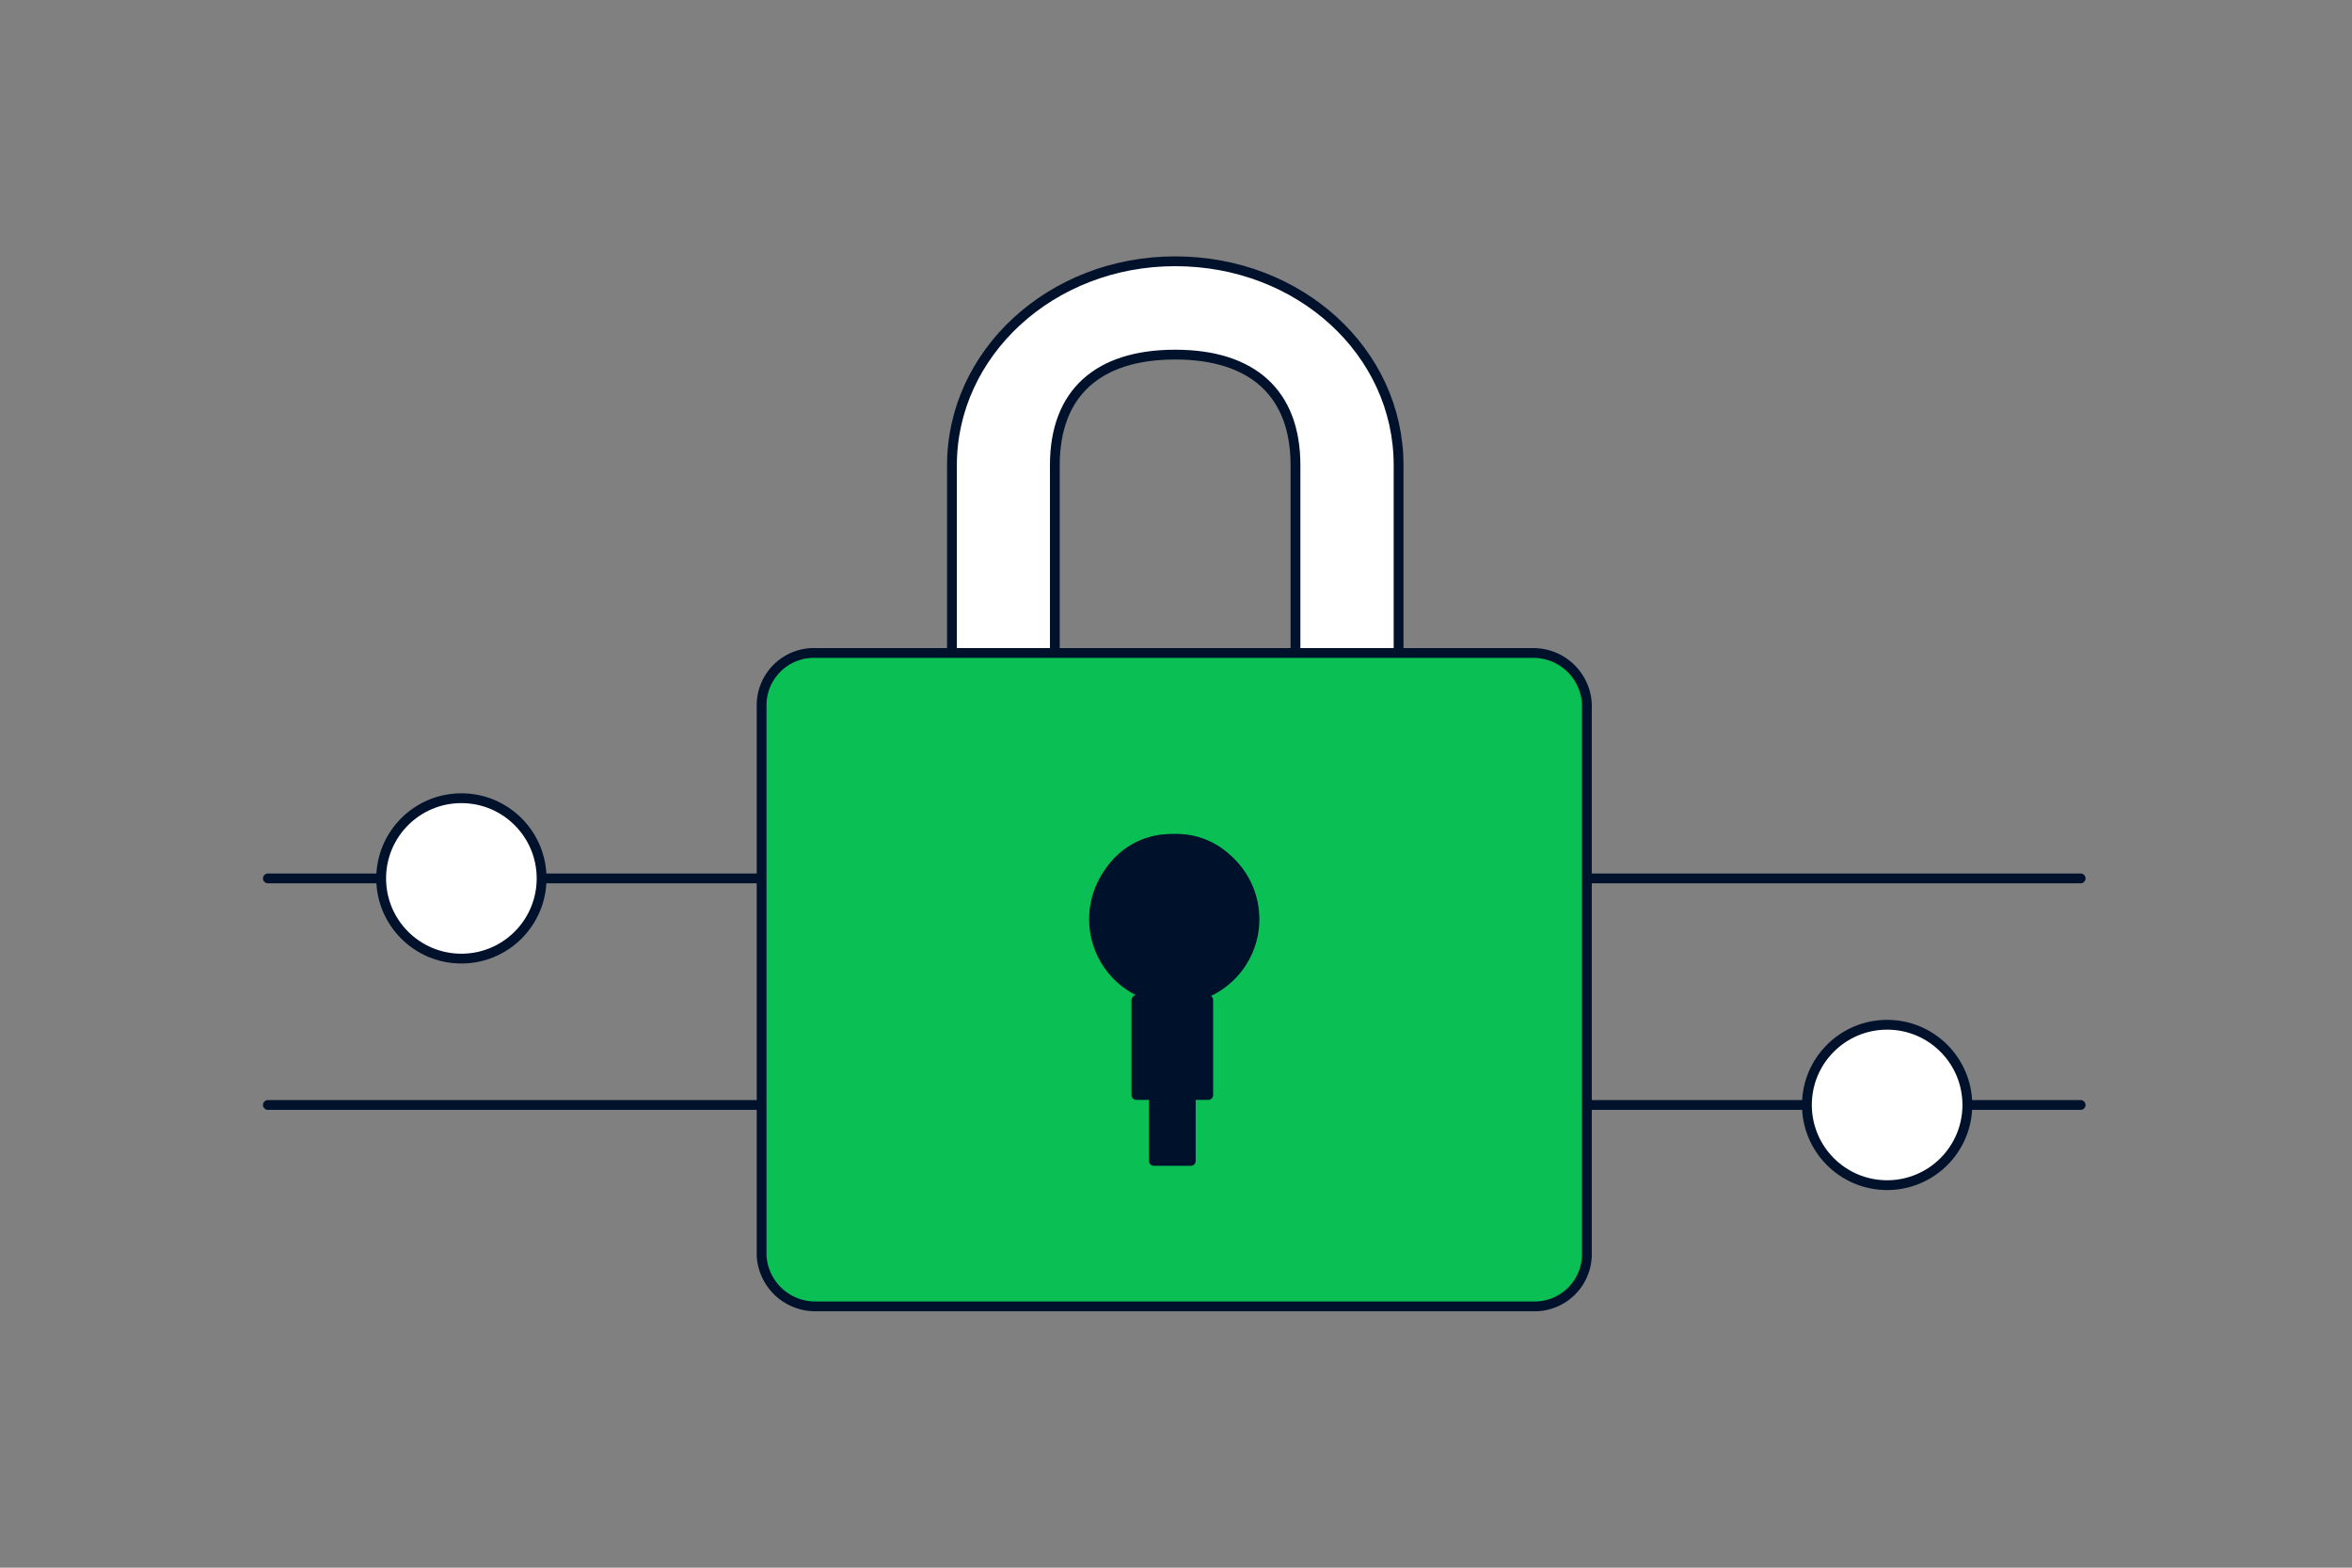 <svg xmlns="http://www.w3.org/2000/svg" fill="none" viewBox="0 0 360 240"><rect x="0" y="0" width="360" height="240" fill="#808080" stroke="none"/><path stroke="#00112C" stroke-linecap="round" stroke-miterlimit="10" stroke-width="1.5" d="M41 169.16h277.466M41 134.477h277.466"/><path fill="#fff" stroke="#00112C" stroke-linecap="round" stroke-linejoin="round" stroke-width="1.5" d="M145.709 71.215v37.388h15.746V71.215c0-10.995 6.555-16.926 18.417-16.926 11.861 0 18.416 5.931 18.416 16.926v37.388h15.781V71.215c0-17.342-15.156-31.215-34.197-31.215s-34.163 14.116-34.163 31.215"/><path fill="#0ABF53" stroke="#00112C" stroke-linecap="round" stroke-miterlimit="10" stroke-width="1.5" d="M234.567 99.967H124.899a8 8 0 0 0-3.099.492 8.018 8.018 0 0 0-5.225 7.243v84.557a8.223 8.223 0 0 0 8.324 7.735h109.668a8.017 8.017 0 0 0 8.324-7.735v-84.557a8.22 8.22 0 0 0-8.324-7.735Z"/><path fill="#00112C" stroke="#00112C" stroke-linecap="round" stroke-linejoin="round" stroke-width="1.5" d="M191.178 138.847a11.03 11.03 0 0 0-11.584-10.405 11.198 11.198 0 0 0-11.584 10.405 10.644 10.644 0 0 0 8.601 10.093v4.162h-2.671v14.532h2.671v10.093h5.653v-10.093h2.671v-14.532h-2.671v-4.162a10.68 10.68 0 0 0 8.914-10.093"/><path fill="#00112C" stroke="#00112C" stroke-linecap="round" stroke-linejoin="round" stroke-width="1.5" d="M179.733 152.998c6.781 0 12.278-5.497 12.278-12.278s-5.497-12.278-12.278-12.278-12.278 5.497-12.278 12.278 5.497 12.278 12.278 12.278"/><path fill="#fff" stroke="#00112C" stroke-linecap="round" stroke-linejoin="round" stroke-width="1.5" d="M70.62 146.755c6.78 0 12.277-5.497 12.277-12.277 0-6.781-5.497-12.278-12.278-12.278-6.78 0-12.277 5.497-12.277 12.278 0 6.78 5.497 12.277 12.277 12.277M288.846 181.438c6.781 0 12.278-5.497 12.278-12.278s-5.497-12.278-12.278-12.278-12.278 5.497-12.278 12.278 5.497 12.278 12.278 12.278"/></svg>